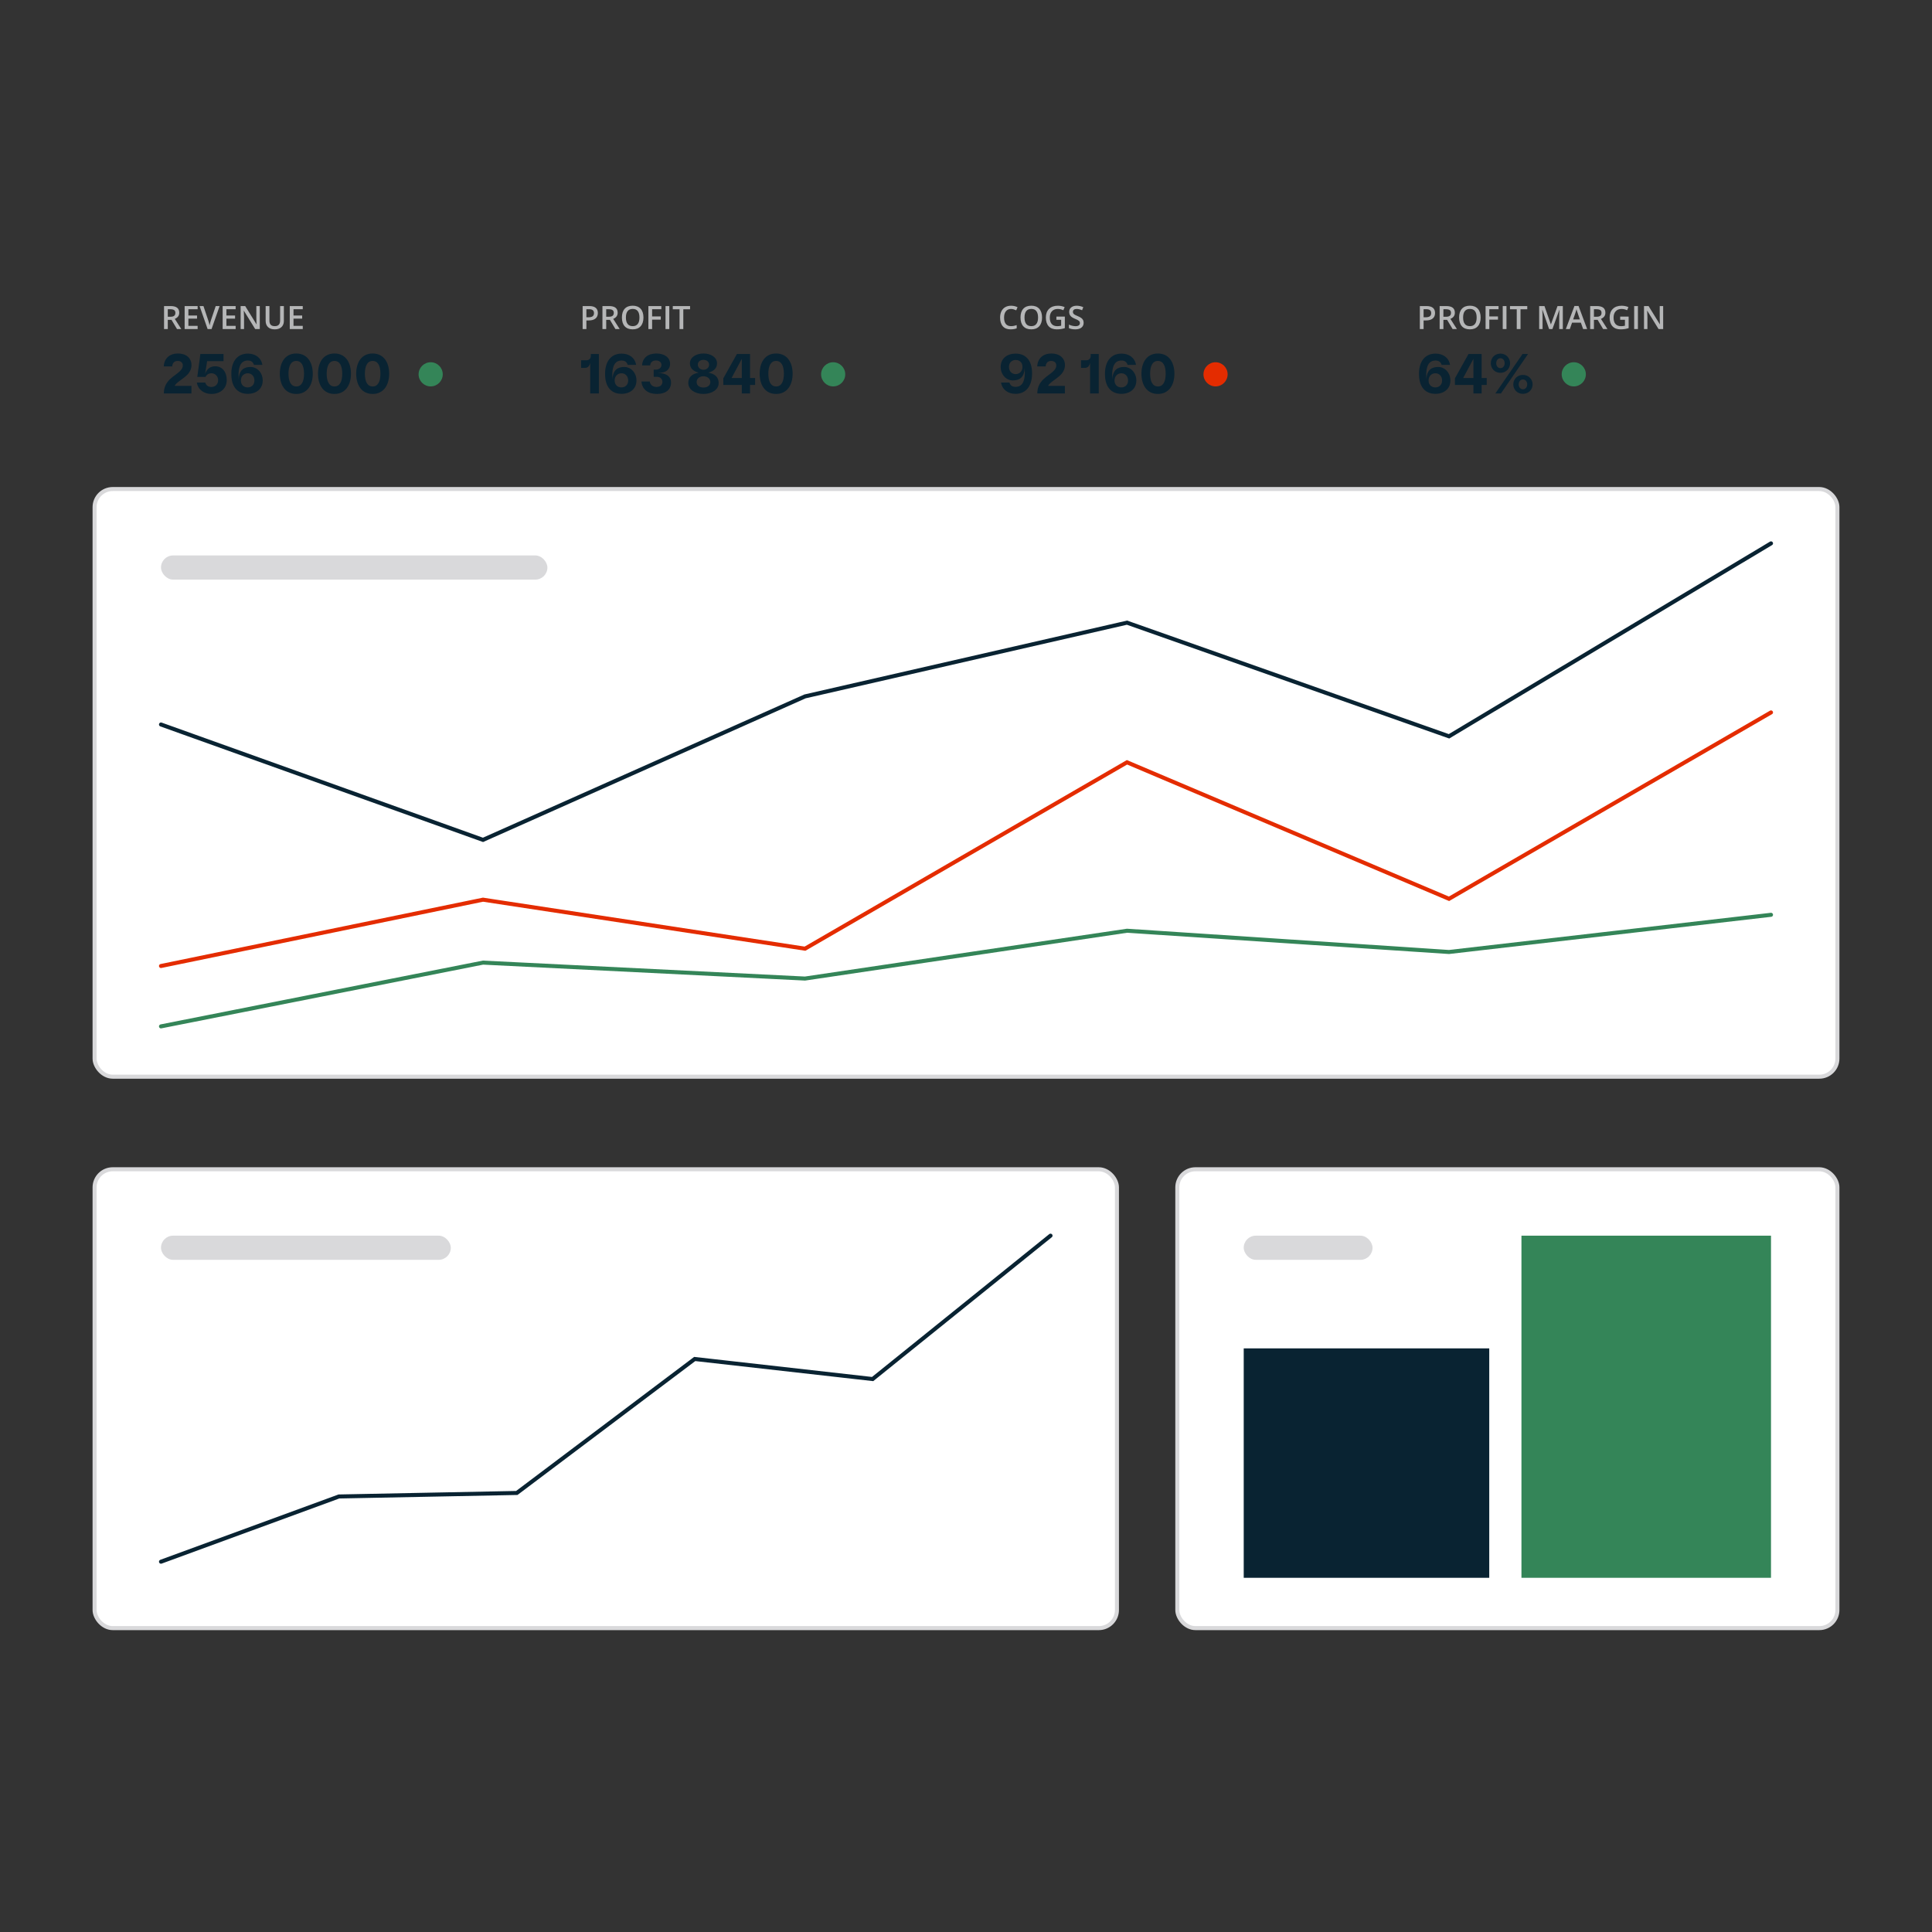 <?xml version="1.0" encoding="UTF-8"?>
<svg xmlns="http://www.w3.org/2000/svg" width="1920" height="1920" viewBox="0 0 1920 1920" fill="none">
  <rect x="0" y="0" width="1920" height="1920" fill="#333333" stroke="none"/>
  <rect x="94" y="486" width="1732" height="584" rx="18" fill="white" stroke="#D9D9DB" stroke-width="4"></rect>
  <rect x="1170" y="1162" width="656" height="456" rx="18" fill="white" stroke="#D9D9DB" stroke-width="4"></rect>
  <rect x="94" y="1162" width="1016" height="456" rx="18" fill="white" stroke="#D9D9DB" stroke-width="4"></rect>
  <rect x="1236" y="1228" width="128" height="24" rx="12" fill="#D9D9DB"></rect>
  <rect x="160" y="552" width="384" height="24" rx="12" fill="#D9D9DB"></rect>
  <rect x="160" y="1228" width="288" height="24" rx="12" fill="#D9D9DB"></rect>
  <path d="M160 720L480 834.651L800 692.072L1120 618.795L1440 731.735L1760 540" stroke="#092332" stroke-width="4" stroke-linecap="round"></path>
  <path d="M160 1552L336.8 1487.18L513.6 1483.69L690.4 1350.55L867.2 1370.48L1044 1228" stroke="#092332" stroke-width="4" stroke-linecap="round"></path>
  <rect x="1236" y="1340" width="244" height="228" fill="#092332"></rect>
  <rect x="1512" y="1228" width="248" height="340" fill="#348558"></rect>
  <path d="M160 960L480 894.087L800 942.783L1120 757.565L1440 893.217L1760 708" stroke="#E42C00" stroke-width="4" stroke-linecap="round"></path>
  <path d="M160 1020L480 956.641L800 972.481L1120 924.961L1440 946.081L1760 909.121" stroke="#348558" stroke-width="4" stroke-linecap="round"></path>
  <path d="M166.75 314.781H169.344C171.083 314.781 172.344 314.458 173.125 313.812C173.906 313.167 174.297 312.208 174.297 310.938C174.297 309.646 173.875 308.719 173.031 308.156C172.188 307.594 170.917 307.312 169.219 307.312H166.75V314.781ZM166.75 317.875V327H163.016V304.156H169.469C172.417 304.156 174.599 304.708 176.016 305.812C177.432 306.917 178.141 308.583 178.141 310.812C178.141 313.656 176.661 315.682 173.703 316.891L180.156 327H175.906L170.438 317.875H166.75ZM196.406 327H183.484V304.156H196.406V307.312H187.219V313.531H195.828V316.656H187.219V323.828H196.406V327ZM214.375 304.156H218.25L210.25 327H206.312L198.344 304.156H202.188L206.953 318.359C207.203 319.036 207.469 319.911 207.75 320.984C208.031 322.047 208.214 322.839 208.297 323.359C208.432 322.568 208.641 321.651 208.922 320.609C209.203 319.568 209.432 318.797 209.609 318.297L214.375 304.156ZM234.188 327H221.266V304.156H234.188V307.312H225V313.531H233.609V316.656H225V323.828H234.188V327ZM258.172 327H253.594L242.359 308.797H242.234L242.312 309.812C242.458 311.75 242.531 313.521 242.531 315.125V327H239.141V304.156H243.672L254.875 322.266H254.969C254.948 322.026 254.906 321.156 254.844 319.656C254.781 318.146 254.75 316.969 254.75 316.125V304.156H258.172V327ZM282.109 304.156V318.938C282.109 320.625 281.745 322.104 281.016 323.375C280.297 324.635 279.25 325.609 277.875 326.297C276.51 326.974 274.875 327.312 272.969 327.312C270.135 327.312 267.932 326.562 266.359 325.062C264.786 323.562 264 321.5 264 318.875V304.156H267.75V318.609C267.75 320.495 268.188 321.885 269.062 322.781C269.938 323.677 271.281 324.125 273.094 324.125C276.615 324.125 278.375 322.276 278.375 318.578V304.156H282.109ZM300.875 327H287.953V304.156H300.875V307.312H291.688V313.531H300.297V316.656H291.688V323.828H300.875V327Z" fill="#B5B6B7"></path>
  <path d="M162.8 390.944C162.968 377.952 173.216 374.144 178.424 369.216C180.496 367.2 181.672 365.632 181.672 363.168C181.672 360.368 179.6 358.688 176.632 358.688C173.328 358.688 171.368 360.648 171.144 364.12H162.744C163.192 355.832 168.904 351.296 176.856 351.296C184.808 351.296 190.296 355.72 190.296 362.888C190.296 367.032 188.28 370.784 184.416 374.032C180.888 377.168 174.952 380.36 173.552 383.496H190.24V391H162.8V390.944ZM210.113 391.504C202.721 391.504 196.785 387.304 195.609 380.136H203.953C204.849 383.104 206.921 384.56 210.169 384.56C214.033 384.56 216.777 381.76 216.777 377.84C216.777 374.088 213.977 370.952 210.225 370.952C207.481 370.952 205.465 372.184 204.177 374.592H196.057L199.137 351.8H222.153V358.912H205.857L203.785 371.736C205.465 366.472 209.161 364.008 213.921 364.008C221.145 364.008 225.345 369.944 225.345 377.784C225.345 386.128 218.905 391.504 210.113 391.504ZM246.351 351.408C253.743 351.408 259.511 355.44 260.743 362.608H252.399C251.447 359.696 249.543 358.296 246.295 358.296C240.135 358.296 236.215 362.888 237.223 377.168C237.559 366.92 243.271 364.68 248.983 364.68C255.535 364.68 261.079 370.392 261.079 378.12C261.079 386.464 254.751 391.392 246.183 391.392C235.823 391.392 230.335 384.168 229.943 373.416C229.271 359.752 235.487 351.408 246.351 351.408ZM239.407 378.12C239.407 382.544 242.375 385.008 246.127 385.008C249.935 385.008 252.847 382.432 252.847 378.12C252.847 373.808 249.935 370.952 246.239 370.952C242.487 370.952 239.407 373.696 239.407 378.12ZM278.077 371.4C278.077 360.032 283.509 351.296 294.429 351.296C305.349 351.296 310.837 360.088 310.837 371.4C310.837 382.768 305.237 391.504 294.429 391.504C283.453 391.504 278.077 382.6 278.077 371.4ZM286.701 371.4C286.701 379.184 289.221 384.056 294.429 384.056C299.637 384.056 302.157 379.24 302.157 371.4C302.157 363.504 299.637 358.688 294.429 358.688C289.221 358.688 286.701 363.56 286.701 371.4ZM316.03 371.4C316.03 360.032 321.462 351.296 332.382 351.296C343.302 351.296 348.79 360.088 348.79 371.4C348.79 382.768 343.19 391.504 332.382 391.504C321.406 391.504 316.03 382.6 316.03 371.4ZM324.654 371.4C324.654 379.184 327.174 384.056 332.382 384.056C337.59 384.056 340.11 379.24 340.11 371.4C340.11 363.504 337.59 358.688 332.382 358.688C327.174 358.688 324.654 363.56 324.654 371.4ZM353.984 371.4C353.984 360.032 359.416 351.296 370.336 351.296C381.256 351.296 386.744 360.088 386.744 371.4C386.744 382.768 381.144 391.504 370.336 391.504C359.36 391.504 353.984 382.6 353.984 371.4ZM362.608 371.4C362.608 379.184 365.128 384.056 370.336 384.056C375.544 384.056 378.064 379.24 378.064 371.4C378.064 363.504 375.544 358.688 370.336 358.688C365.128 358.688 362.608 363.56 362.608 371.4Z" fill="#092332"></path>
  <path d="M594.141 311.062C594.141 313.448 593.359 315.276 591.797 316.547C590.234 317.818 588.01 318.453 585.125 318.453H582.75V327H579.016V304.156H585.594C588.448 304.156 590.583 304.74 592 305.906C593.427 307.073 594.141 308.792 594.141 311.062ZM582.75 315.312H584.734C586.651 315.312 588.057 314.979 588.953 314.312C589.849 313.646 590.297 312.604 590.297 311.188C590.297 309.875 589.896 308.896 589.094 308.25C588.292 307.604 587.042 307.281 585.344 307.281H582.75V315.312ZM602.438 314.781H605.031C606.771 314.781 608.031 314.458 608.812 313.812C609.594 313.167 609.984 312.208 609.984 310.938C609.984 309.646 609.562 308.719 608.719 308.156C607.875 307.594 606.604 307.312 604.906 307.312H602.438V314.781ZM602.438 317.875V327H598.703V304.156H605.156C608.104 304.156 610.286 304.708 611.703 305.812C613.12 306.917 613.828 308.583 613.828 310.812C613.828 313.656 612.349 315.682 609.391 316.891L615.844 327H611.594L606.125 317.875H602.438ZM639.453 315.547C639.453 319.266 638.521 322.156 636.656 324.219C634.802 326.281 632.172 327.312 628.766 327.312C625.318 327.312 622.667 326.292 620.812 324.25C618.969 322.198 618.047 319.286 618.047 315.516C618.047 311.745 618.974 308.849 620.828 306.828C622.693 304.807 625.349 303.797 628.797 303.797C632.193 303.797 634.818 304.823 636.672 306.875C638.526 308.927 639.453 311.818 639.453 315.547ZM622.016 315.547C622.016 318.359 622.583 320.495 623.719 321.953C624.854 323.401 626.536 324.125 628.766 324.125C630.984 324.125 632.656 323.406 633.781 321.969C634.917 320.531 635.484 318.391 635.484 315.547C635.484 312.745 634.922 310.62 633.797 309.172C632.682 307.724 631.016 307 628.797 307C626.557 307 624.865 307.724 623.719 309.172C622.583 310.62 622.016 312.745 622.016 315.547ZM648.062 327H644.359V304.156H657.25V307.312H648.062V314.453H656.672V317.625H648.062V327ZM661.391 327V304.156H665.125V327H661.391ZM679.062 327H675.328V307.359H668.609V304.156H685.781V307.359H679.062V327Z" fill="#B5B6B7"></path>
  <path d="M586.528 391V360.592C585.352 365.352 583.112 365.632 580.2 365.632H577.512V358.016H583C585.352 358.016 587.144 356.224 587.144 353.872V351.8H595.152V391H586.528ZM617.781 351.408C625.173 351.408 630.941 355.44 632.173 362.608H623.829C622.877 359.696 620.973 358.296 617.725 358.296C611.565 358.296 607.645 362.888 608.653 377.168C608.989 366.92 614.701 364.68 620.413 364.68C626.965 364.68 632.509 370.392 632.509 378.12C632.509 386.464 626.181 391.392 617.613 391.392C607.253 391.392 601.765 384.168 601.373 373.416C600.701 359.752 606.917 351.408 617.781 351.408ZM610.837 378.12C610.837 382.544 613.805 385.008 617.557 385.008C621.365 385.008 624.277 382.432 624.277 378.12C624.277 373.808 621.365 370.952 617.669 370.952C613.917 370.952 610.837 373.696 610.837 378.12ZM652.817 391.504C643.913 391.504 638.145 386.968 637.473 379.128H645.705C646.265 382.488 648.785 384.56 652.369 384.56C655.953 384.56 658.305 382.6 658.305 379.576C658.305 376.608 656.177 374.48 652.929 374.48H649.625V367.368H651.585C655.113 367.368 657.353 365.352 657.353 362.608C657.353 359.92 655.057 358.24 651.921 358.24C648.449 358.24 646.433 360.032 646.153 363.112H638.089C638.481 355.552 644.081 351.296 652.313 351.296C660.601 351.296 665.921 355.552 665.921 361.488C665.921 366.304 662.953 370.672 653.545 370.672C663.457 370.672 666.873 375.152 666.873 380.136C666.873 387.752 660.993 391.504 652.817 391.504ZM699.079 391.504C690.735 391.504 684.015 387.192 684.015 380.696C684.015 375.432 686.983 371.68 694.263 370.336C687.823 368.6 685.639 365.072 685.639 361.04C685.639 355.104 691.799 351.296 699.079 351.296C706.415 351.296 712.575 355.048 712.575 361.04C712.575 365.072 710.391 368.6 703.895 370.336C711.231 371.624 714.199 375.432 714.199 380.696C714.199 387.304 707.367 391.504 699.079 391.504ZM692.303 379.688C692.303 383.16 695.327 385.12 699.079 385.12C703.055 385.12 705.911 383.048 705.911 379.688C705.911 376.216 702.887 373.92 699.079 373.92C695.159 373.92 692.303 376.272 692.303 379.688ZM693.479 362.384C693.479 365.296 695.999 367.48 699.079 367.48C702.271 367.48 704.679 365.296 704.679 362.384C704.679 359.416 702.215 357.624 699.079 357.624C695.943 357.624 693.479 359.416 693.479 362.384ZM718.838 382.544V375.936L732.334 351.8H745.382V375.656H750.422V382.544H745.382V391H737.206V382.544H718.838ZM727.014 375.656H737.206V356.616L727.014 375.656ZM754.945 371.4C754.945 360.032 760.377 351.296 771.297 351.296C782.217 351.296 787.705 360.088 787.705 371.4C787.705 382.768 782.105 391.504 771.297 391.504C760.321 391.504 754.945 382.6 754.945 371.4ZM763.569 371.4C763.569 379.184 766.089 384.056 771.297 384.056C776.505 384.056 779.025 379.24 779.025 371.4C779.025 363.504 776.505 358.688 771.297 358.688C766.089 358.688 763.569 363.56 763.569 371.4Z" fill="#092332"></path>
  <path d="M1004.73 307.031C1002.59 307.031 1000.9 307.792 999.672 309.312C998.443 310.833 997.828 312.932 997.828 315.609C997.828 318.411 998.417 320.531 999.594 321.969C1000.78 323.406 1002.49 324.125 1004.73 324.125C1005.7 324.125 1006.64 324.031 1007.55 323.844C1008.45 323.646 1009.4 323.396 1010.38 323.094V326.297C1008.58 326.974 1006.55 327.312 1004.28 327.312C1000.94 327.312 998.37 326.302 996.578 324.281C994.786 322.25 993.891 319.349 993.891 315.578C993.891 313.203 994.323 311.125 995.188 309.344C996.062 307.562 997.323 306.198 998.969 305.25C1000.61 304.302 1002.55 303.828 1004.77 303.828C1007.1 303.828 1009.26 304.318 1011.23 305.297L1009.89 308.406C1009.12 308.042 1008.3 307.724 1007.44 307.453C1006.58 307.172 1005.68 307.031 1004.73 307.031ZM1035.58 315.547C1035.58 319.266 1034.65 322.156 1032.78 324.219C1030.93 326.281 1028.3 327.312 1024.89 327.312C1021.44 327.312 1018.79 326.292 1016.94 324.25C1015.09 322.198 1014.17 319.286 1014.17 315.516C1014.17 311.745 1015.1 308.849 1016.95 306.828C1018.82 304.807 1021.47 303.797 1024.92 303.797C1028.32 303.797 1030.94 304.823 1032.8 306.875C1034.65 308.927 1035.58 311.818 1035.58 315.547ZM1018.14 315.547C1018.14 318.359 1018.71 320.495 1019.84 321.953C1020.98 323.401 1022.66 324.125 1024.89 324.125C1027.11 324.125 1028.78 323.406 1029.91 321.969C1031.04 320.531 1031.61 318.391 1031.61 315.547C1031.61 312.745 1031.05 310.62 1029.92 309.172C1028.81 307.724 1027.14 307 1024.92 307C1022.68 307 1020.99 307.724 1019.84 309.172C1018.71 310.62 1018.14 312.745 1018.14 315.547ZM1049.83 314.609H1058.23V326.078C1056.86 326.526 1055.54 326.844 1054.27 327.031C1053.01 327.219 1051.64 327.312 1050.17 327.312C1046.71 327.312 1044.05 326.292 1042.17 324.25C1040.3 322.198 1039.36 319.307 1039.36 315.578C1039.36 311.901 1040.42 309.026 1042.53 306.953C1044.65 304.87 1047.56 303.828 1051.27 303.828C1053.65 303.828 1055.91 304.286 1058.05 305.203L1056.73 308.312C1054.88 307.458 1053.03 307.031 1051.17 307.031C1048.73 307.031 1046.81 307.797 1045.39 309.328C1043.97 310.859 1043.27 312.953 1043.27 315.609C1043.27 318.401 1043.9 320.526 1045.17 321.984C1046.45 323.432 1048.29 324.156 1050.69 324.156C1051.9 324.156 1053.19 324.005 1054.56 323.703V317.812H1049.83V314.609ZM1076.91 320.797C1076.91 322.828 1076.17 324.422 1074.7 325.578C1073.23 326.734 1071.21 327.312 1068.62 327.312C1066.04 327.312 1063.93 326.911 1062.28 326.109V322.578C1063.32 323.068 1064.43 323.453 1065.59 323.734C1066.77 324.016 1067.86 324.156 1068.88 324.156C1070.35 324.156 1071.44 323.875 1072.14 323.312C1072.85 322.75 1073.2 321.995 1073.2 321.047C1073.2 320.193 1072.88 319.469 1072.23 318.875C1071.59 318.281 1070.26 317.578 1068.23 316.766C1066.15 315.922 1064.68 314.958 1063.83 313.875C1062.97 312.792 1062.55 311.49 1062.55 309.969C1062.55 308.062 1063.22 306.562 1064.58 305.469C1065.93 304.375 1067.75 303.828 1070.03 303.828C1072.22 303.828 1074.4 304.307 1076.56 305.266L1075.38 308.312C1073.34 307.458 1071.53 307.031 1069.94 307.031C1068.73 307.031 1067.81 307.297 1067.19 307.828C1066.56 308.349 1066.25 309.042 1066.25 309.906C1066.25 310.5 1066.38 311.01 1066.62 311.438C1066.88 311.854 1067.29 312.25 1067.86 312.625C1068.43 313 1069.46 313.495 1070.95 314.109C1072.63 314.807 1073.86 315.458 1074.64 316.062C1075.42 316.667 1075.99 317.349 1076.36 318.109C1076.72 318.87 1076.91 319.766 1076.91 320.797Z" fill="#B5B6B7"></path>
  <path d="M1009.19 391.392C1001.8 391.392 996.032 387.304 994.8 380.136H1003.14C1004.1 383.104 1006 384.448 1009.25 384.448C1015.41 384.448 1019.33 379.856 1018.32 365.576C1017.98 375.824 1012.27 378.064 1006.56 378.064C1000.01 378.064 994.464 372.408 994.464 364.624C994.464 356.28 1000.79 351.408 1009.36 351.408C1019.72 351.408 1025.21 358.632 1025.6 369.328C1026.27 382.992 1020.06 391.392 1009.19 391.392ZM1002.7 364.624C1002.7 368.936 1005.61 371.792 1009.3 371.792C1013.06 371.792 1016.14 369.048 1016.14 364.624C1016.14 360.2 1013.17 357.736 1009.42 357.736C1005.61 357.736 1002.7 360.312 1002.7 364.624ZM1030.84 390.944C1031.01 377.952 1041.26 374.144 1046.46 369.216C1048.54 367.2 1049.71 365.632 1049.71 363.168C1049.71 360.368 1047.64 358.688 1044.67 358.688C1041.37 358.688 1039.41 360.648 1039.18 364.12H1030.78C1031.23 355.832 1036.94 351.296 1044.9 351.296C1052.85 351.296 1058.34 355.72 1058.34 362.888C1058.34 367.032 1056.32 370.784 1052.46 374.032C1048.93 377.168 1042.99 380.36 1041.59 383.496H1058.28V391H1030.84V390.944ZM1083.3 391V360.592C1082.13 365.352 1079.89 365.632 1076.97 365.632H1074.29V358.016H1079.77C1082.13 358.016 1083.92 356.224 1083.92 353.872V351.8H1091.93V391H1083.3ZM1114.55 351.408C1121.95 351.408 1127.71 355.44 1128.95 362.608H1120.6C1119.65 359.696 1117.75 358.296 1114.5 358.296C1108.34 358.296 1104.42 362.888 1105.43 377.168C1105.76 366.92 1111.47 364.68 1117.19 364.68C1123.74 364.68 1129.28 370.392 1129.28 378.12C1129.28 386.464 1122.95 391.392 1114.39 391.392C1104.03 391.392 1098.54 384.168 1098.15 373.416C1097.47 359.752 1103.69 351.408 1114.55 351.408ZM1107.61 378.12C1107.61 382.544 1110.58 385.008 1114.33 385.008C1118.14 385.008 1121.05 382.432 1121.05 378.12C1121.05 373.808 1118.14 370.952 1114.44 370.952C1110.69 370.952 1107.61 373.696 1107.61 378.12ZM1134.36 371.4C1134.36 360.032 1139.79 351.296 1150.71 351.296C1161.63 351.296 1167.12 360.088 1167.12 371.4C1167.12 382.768 1161.52 391.504 1150.71 391.504C1139.73 391.504 1134.36 382.6 1134.36 371.4ZM1142.98 371.4C1142.98 379.184 1145.5 384.056 1150.71 384.056C1155.92 384.056 1158.44 379.24 1158.44 371.4C1158.44 363.504 1155.92 358.688 1150.71 358.688C1145.5 358.688 1142.98 363.56 1142.98 371.4Z" fill="#092332"></path>
  <path d="M1426.14 311.062C1426.14 313.448 1425.36 315.276 1423.8 316.547C1422.23 317.818 1420.01 318.453 1417.12 318.453H1414.75V327H1411.02V304.156H1417.59C1420.45 304.156 1422.58 304.74 1424 305.906C1425.43 307.073 1426.14 308.792 1426.14 311.062ZM1414.75 315.312H1416.73C1418.65 315.312 1420.06 314.979 1420.95 314.312C1421.85 313.646 1422.3 312.604 1422.3 311.188C1422.3 309.875 1421.9 308.896 1421.09 308.25C1420.29 307.604 1419.04 307.281 1417.34 307.281H1414.75V315.312ZM1434.44 314.781H1437.03C1438.77 314.781 1440.03 314.458 1440.81 313.812C1441.59 313.167 1441.98 312.208 1441.98 310.938C1441.98 309.646 1441.56 308.719 1440.72 308.156C1439.88 307.594 1438.6 307.312 1436.91 307.312H1434.44V314.781ZM1434.44 317.875V327H1430.7V304.156H1437.16C1440.1 304.156 1442.29 304.708 1443.7 305.812C1445.12 306.917 1445.83 308.583 1445.83 310.812C1445.83 313.656 1444.35 315.682 1441.39 316.891L1447.84 327H1443.59L1438.12 317.875H1434.44ZM1471.45 315.547C1471.45 319.266 1470.52 322.156 1468.66 324.219C1466.8 326.281 1464.17 327.312 1460.77 327.312C1457.32 327.312 1454.67 326.292 1452.81 324.25C1450.97 322.198 1450.05 319.286 1450.05 315.516C1450.05 311.745 1450.97 308.849 1452.83 306.828C1454.69 304.807 1457.35 303.797 1460.8 303.797C1464.19 303.797 1466.82 304.823 1468.67 306.875C1470.53 308.927 1471.45 311.818 1471.45 315.547ZM1454.02 315.547C1454.02 318.359 1454.58 320.495 1455.72 321.953C1456.85 323.401 1458.54 324.125 1460.77 324.125C1462.98 324.125 1464.66 323.406 1465.78 321.969C1466.92 320.531 1467.48 318.391 1467.48 315.547C1467.48 312.745 1466.92 310.62 1465.8 309.172C1464.68 307.724 1463.02 307 1460.8 307C1458.56 307 1456.86 307.724 1455.72 309.172C1454.58 310.62 1454.02 312.745 1454.02 315.547ZM1480.06 327H1476.36V304.156H1489.25V307.312H1480.06V314.453H1488.67V317.625H1480.06V327ZM1493.39 327V304.156H1497.12V327H1493.39ZM1511.06 327H1507.33V307.359H1500.61V304.156H1517.78V307.359H1511.06V327ZM1539.48 327L1532.86 307.922H1532.73C1532.91 310.755 1533 313.411 1533 315.891V327H1529.61V304.156H1534.88L1541.22 322.328H1541.31L1547.84 304.156H1553.12V327H1549.53V315.703C1549.53 314.568 1549.56 313.089 1549.61 311.266C1549.67 309.443 1549.72 308.339 1549.77 307.953H1549.64L1542.78 327H1539.48ZM1573.31 327L1571.03 320.656H1562.3L1560.06 327H1556.12L1564.67 304.062H1568.73L1577.28 327H1573.31ZM1570.05 317.438L1567.91 311.219C1567.75 310.802 1567.53 310.146 1567.25 309.25C1566.98 308.354 1566.79 307.698 1566.69 307.281C1566.41 308.562 1565.99 309.964 1565.45 311.484L1563.39 317.438H1570.05ZM1584.03 314.781H1586.62C1588.36 314.781 1589.62 314.458 1590.41 313.812C1591.19 313.167 1591.58 312.208 1591.58 310.938C1591.58 309.646 1591.16 308.719 1590.31 308.156C1589.47 307.594 1588.2 307.312 1586.5 307.312H1584.03V314.781ZM1584.03 317.875V327H1580.3V304.156H1586.75C1589.7 304.156 1591.88 304.708 1593.3 305.812C1594.71 306.917 1595.42 308.583 1595.42 310.812C1595.42 313.656 1593.94 315.682 1590.98 316.891L1597.44 327H1593.19L1587.72 317.875H1584.03ZM1610.11 314.609H1618.52V326.078C1617.14 326.526 1615.82 326.844 1614.55 327.031C1613.29 327.219 1611.92 327.312 1610.45 327.312C1606.99 327.312 1604.33 326.292 1602.45 324.25C1600.58 322.198 1599.64 319.307 1599.64 315.578C1599.64 311.901 1600.7 309.026 1602.81 306.953C1604.93 304.87 1607.84 303.828 1611.55 303.828C1613.93 303.828 1616.19 304.286 1618.33 305.203L1617.02 308.312C1615.16 307.458 1613.31 307.031 1611.45 307.031C1609.02 307.031 1607.09 307.797 1605.67 309.328C1604.26 310.859 1603.55 312.953 1603.55 315.609C1603.55 318.401 1604.18 320.526 1605.45 321.984C1606.73 323.432 1608.57 324.156 1610.97 324.156C1612.18 324.156 1613.47 324.005 1614.84 323.703V317.812H1610.11V314.609ZM1624.02 327V304.156H1627.75V327H1624.02ZM1652.83 327H1648.25L1637.02 308.797H1636.89L1636.97 309.812C1637.11 311.75 1637.19 313.521 1637.19 315.125V327H1633.8V304.156H1638.33L1649.53 322.266H1649.62C1649.6 322.026 1649.56 321.156 1649.5 319.656C1649.44 318.146 1649.41 316.969 1649.41 316.125V304.156H1652.83V327Z" fill="#B5B6B7"></path>
  <path d="M1426.65 351.408C1434.04 351.408 1439.81 355.44 1441.04 362.608H1432.7C1431.74 359.696 1429.84 358.296 1426.59 358.296C1420.43 358.296 1416.51 362.888 1417.52 377.168C1417.86 366.92 1423.57 364.68 1429.28 364.68C1435.83 364.68 1441.38 370.392 1441.38 378.12C1441.38 386.464 1435.05 391.392 1426.48 391.392C1416.12 391.392 1410.63 384.168 1410.24 373.416C1409.57 359.752 1415.78 351.408 1426.65 351.408ZM1419.7 378.12C1419.7 382.544 1422.67 385.008 1426.42 385.008C1430.23 385.008 1433.14 382.432 1433.14 378.12C1433.14 373.808 1430.23 370.952 1426.54 370.952C1422.78 370.952 1419.7 373.696 1419.7 378.12ZM1445.89 382.544V375.936L1459.39 351.8H1472.44V375.656H1477.48V382.544H1472.44V391H1464.26V382.544H1445.89ZM1454.07 375.656H1464.26V356.616L1454.07 375.656ZM1486.08 391L1513.08 351.8H1518.56L1491.63 391H1486.08ZM1481.55 360.984C1481.55 355.664 1485.52 351.408 1491.07 351.408C1496.72 351.408 1500.7 355.832 1500.7 360.984C1500.7 366.248 1496.67 370.504 1491.07 370.504C1485.41 370.504 1481.55 366.136 1481.55 360.984ZM1486.92 360.984C1486.92 363.448 1488.38 365.856 1491.07 365.856C1493.81 365.856 1495.32 363.504 1495.32 360.984C1495.32 358.296 1493.76 356 1491.07 356C1488.38 356 1486.92 358.464 1486.92 360.984ZM1503.89 381.984C1503.89 376.776 1507.92 372.576 1513.47 372.576C1519.12 372.576 1523.1 376.944 1523.1 381.984C1523.1 387.192 1519.07 391.392 1513.47 391.392C1507.76 391.392 1503.89 387.08 1503.89 381.984ZM1509.27 381.984C1509.27 384.504 1510.78 386.856 1513.47 386.856C1516.16 386.856 1517.72 384.56 1517.72 381.984C1517.72 379.408 1516.16 377.112 1513.47 377.112C1510.78 377.112 1509.27 379.52 1509.27 381.984Z" fill="#092332"></path>
  <circle cx="428" cy="372" r="12" fill="#348558"></circle>
  <circle cx="828" cy="372" r="12" fill="#348558"></circle>
  <circle cx="1208" cy="372" r="12" fill="#E42C00"></circle>
  <circle cx="1564" cy="372" r="12" fill="#348558"></circle>
</svg>
